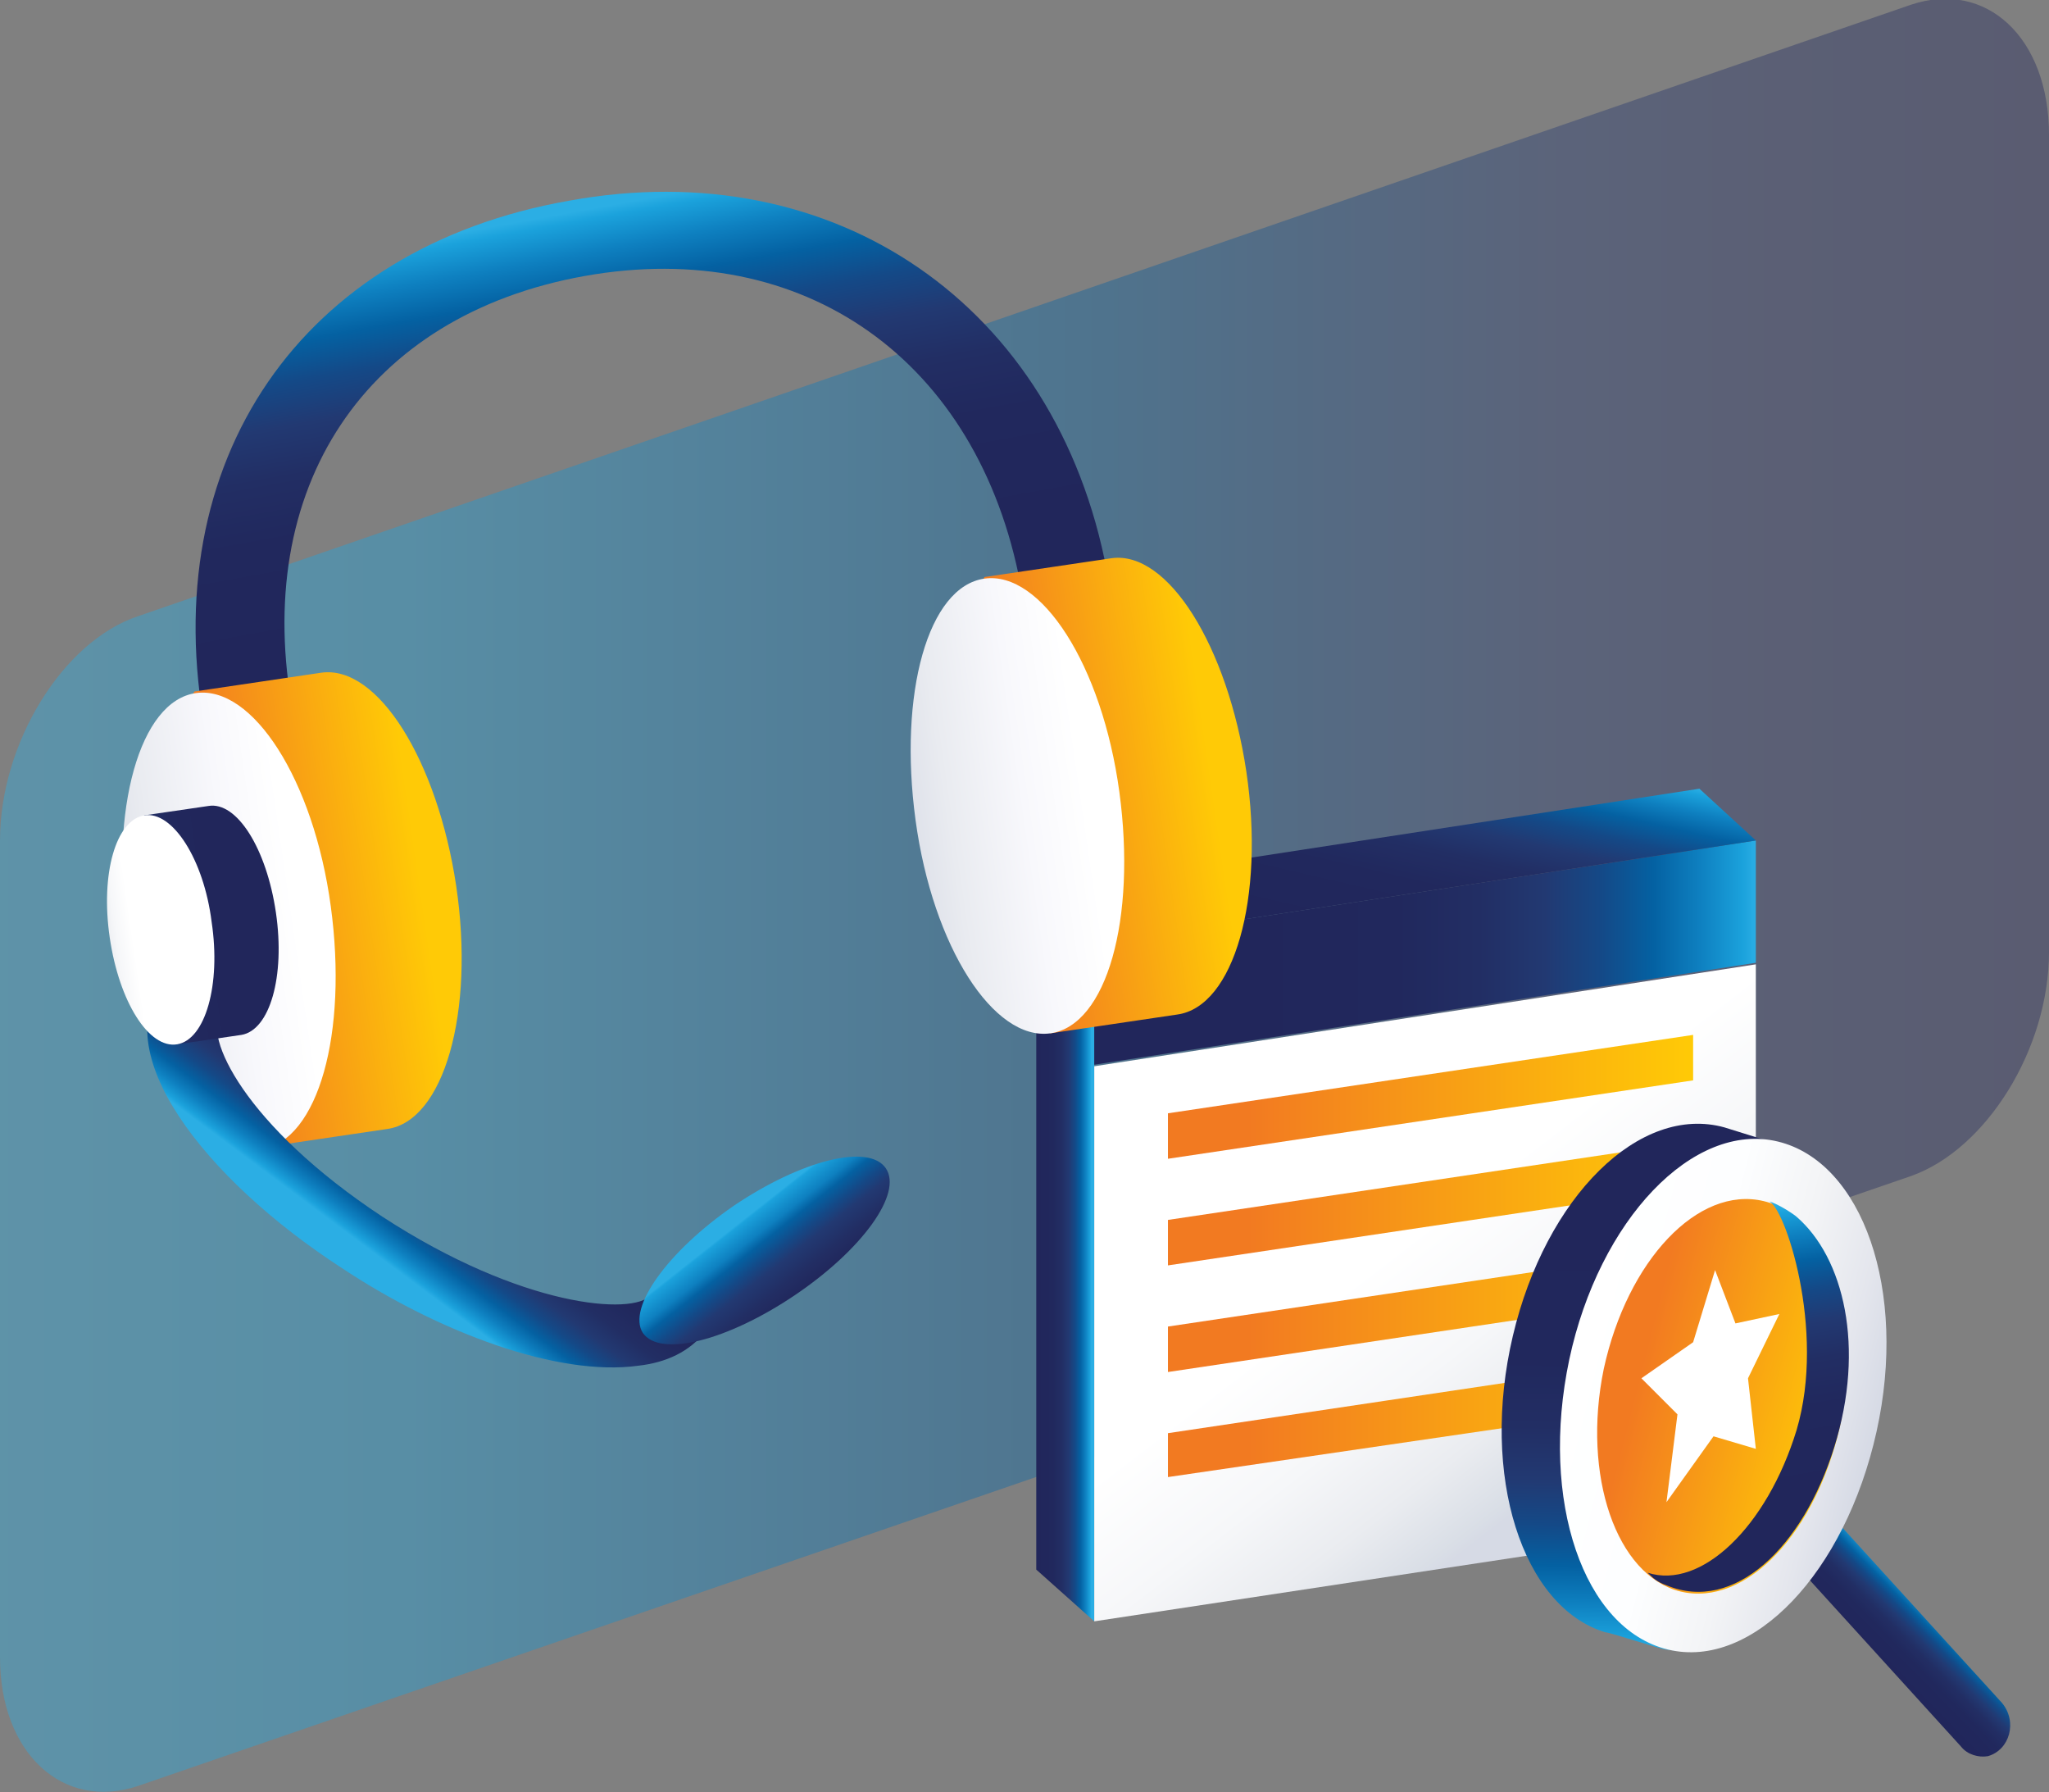 <?xml version="1.0" encoding="UTF-8"?> <svg xmlns="http://www.w3.org/2000/svg" xmlns:xlink="http://www.w3.org/1999/xlink" version="1.1" id="Layer_1" x="0px" y="0px" viewBox="0 0 130.7 114.3" style="enable-background:new 0 0 130.7 114.3;" xml:space="preserve"><rect x="0" y="0" width="130.7" height="114.3" fill="#808080" stroke="none"/> <style type="text/css"> .st0{opacity:0.4;fill:url(#SVGID_1_);} .st1{fill:url(#SVGID_00000145770995567696155920000006354944861866729894_);} .st2{fill:url(#SVGID_00000018203157333845288140000011321365775162286233_);} .st3{fill:url(#SVGID_00000015312519881143137250000014663391856851301810_);} .st4{fill:url(#SVGID_00000055706696065393666600000006966177588983623040_);} .st5{fill:url(#SVGID_00000148663258810065941160000007327862775780317602_);} .st6{fill:url(#SVGID_00000136385661293532529940000000522070865859140286_);} .st7{fill:url(#SVGID_00000021118745772102055560000017018994958411770025_);} .st8{fill:url(#SVGID_00000148661822388722445500000005468940239949298580_);} .st9{fill:url(#SVGID_00000072248906856513476860000006959378413336098463_);} .st10{fill:url(#SVGID_00000104674311514037887430000002365107055580247951_);} .st11{fill:url(#SVGID_00000026859754621901362810000007435279246621732768_);} .st12{fill:url(#SVGID_00000062892409865920943240000010190648355606000294_);} .st13{fill:url(#SVGID_00000150824785754854616370000007664575631436304817_);} .st14{fill:#FFFFFF;} .st15{fill:url(#SVGID_00000000907249636867337680000001280092287187383726_);} .st16{fill:url(#SVGID_00000024720036636544386700000013517897132028845481_);} .st17{fill:url(#SVGID_00000129910642343934789860000008952545764055556993_);} .st18{fill:url(#SVGID_00000165925298061812150350000014670297563657033125_);} .st19{fill:url(#SVGID_00000093156761895066612930000009149181894611666874_);} .st20{fill:url(#SVGID_00000133527938106200900190000017900301116066986134_);} .st21{fill:url(#SVGID_00000095323126835012556340000014374548506767836559_);} .st22{fill:url(#SVGID_00000012469242173997792610000005149249915340926337_);} .st23{fill:url(#SVGID_00000085235285865001334340000010025315289842469045_);} </style> <linearGradient id="SVGID_1_" gradientUnits="userSpaceOnUse" x1="-48.449" y1="70.121" x2="82.285" y2="70.121" gradientTransform="matrix(-1 0.536 0 1 82.285 -22.048)"> <stop offset="1.152320e-02" style="stop-color:#21265B"></stop> <stop offset="5.312480e-02" style="stop-color:#21285D"></stop> <stop offset="0.137" style="stop-color:#222E64"></stop> <stop offset="0.248" style="stop-color:#223972"></stop> <stop offset="0.35" style="stop-color:#144987"></stop> <stop offset="0.471" style="stop-color:#0461A2"></stop> <stop offset="0.63" style="stop-color:#0E80C0"></stop> <stop offset="0.801" style="stop-color:#1BA2DC"></stop> <stop offset="1" style="stop-color:#2BAEE4"></stop> </linearGradient> <path class="st0" d="M8.8,113.9L121.9,75c4.8-1.7,8.8-8.1,8.8-14.3V8.6c0-6.2-4-9.9-8.8-8.3L8.8,39.3C4,40.9,0,47.4,0,53.6l0,52.1 C0,111.8,4,115.5,8.8,113.9z"></path> <g> <linearGradient id="SVGID_00000046340494782354881820000001911187505823022233_" gradientUnits="userSpaceOnUse" x1="66.129" y1="-153.996" x2="69.798" y2="-153.996" gradientTransform="matrix(1 0.231 0 -1 0 -89.591)"> <stop offset="0" style="stop-color:#21265B"></stop> <stop offset="0.282" style="stop-color:#21285D"></stop> <stop offset="0.435" style="stop-color:#222E64"></stop> <stop offset="0.557" style="stop-color:#223972"></stop> <stop offset="0.663" style="stop-color:#144987"></stop> <stop offset="0.758" style="stop-color:#0461A2"></stop> <stop offset="0.846" style="stop-color:#0E80C0"></stop> <stop offset="0.926" style="stop-color:#1BA2DC"></stop> <stop offset="0.95" style="stop-color:#2BAEE4"></stop> </linearGradient> <polygon style="fill:url(#SVGID_00000046340494782354881820000001911187505823022233_);" points="69.8,103.4 66.1,100.1 66.1,56.8 69.8,60.1 "></polygon> <linearGradient id="SVGID_00000177458707938573813670000010359817265666594994_" gradientUnits="userSpaceOnUse" x1="69.798" y1="-129.35" x2="112.032" y2="-129.35" gradientTransform="matrix(1 0.231 0 -1 0 -89.591)"> <stop offset="0.227" style="stop-color:#21265B"></stop> <stop offset="0.456" style="stop-color:#21285D"></stop> <stop offset="0.581" style="stop-color:#222E64"></stop> <stop offset="0.68" style="stop-color:#223972"></stop> <stop offset="0.766" style="stop-color:#144987"></stop> <stop offset="0.844" style="stop-color:#0461A2"></stop> <stop offset="0.915" style="stop-color:#0E80C0"></stop> <stop offset="0.98" style="stop-color:#1BA2DC"></stop> <stop offset="1" style="stop-color:#2BAEE4"></stop> </linearGradient> <polygon style="fill:url(#SVGID_00000177458707938573813670000010359817265666594994_);" points="112,61.4 69.8,67.9 69.8,60.1 112,53.6 "></polygon> <linearGradient id="SVGID_00000047053958133995664870000014846750083753591452_" gradientUnits="userSpaceOnUse" x1="75.546" y1="-135.689" x2="106.284" y2="-166.427" gradientTransform="matrix(1 0.231 0 -1 0 -89.591)"> <stop offset="0" style="stop-color:#FFFFFF"></stop> <stop offset="0.43" style="stop-color:#FFFFFF"></stop> <stop offset="0.585" style="stop-color:#F6F7F9"></stop> <stop offset="0.695" style="stop-color:#EAECF0"></stop> <stop offset="0.783" style="stop-color:#D9DEE6"></stop> <stop offset="0.799" style="stop-color:#D6DAE5"></stop> </linearGradient> <polygon style="fill:url(#SVGID_00000047053958133995664870000014846750083753591452_);" points="112,97 69.8,103.4 69.8,68 112,61.5 "></polygon> <linearGradient id="SVGID_00000103229990007012598880000011573530977953370041_" gradientUnits="userSpaceOnUse" x1="89.081" y1="-133.539" x2="89.081" y2="-114.868" gradientTransform="matrix(1 0.231 0 -1 0 -89.591)"> <stop offset="0.227" style="stop-color:#21265B"></stop> <stop offset="0.456" style="stop-color:#21285D"></stop> <stop offset="0.581" style="stop-color:#222E64"></stop> <stop offset="0.68" style="stop-color:#223972"></stop> <stop offset="0.766" style="stop-color:#144987"></stop> <stop offset="0.844" style="stop-color:#0461A2"></stop> <stop offset="0.915" style="stop-color:#0E80C0"></stop> <stop offset="0.98" style="stop-color:#1BA2DC"></stop> <stop offset="1" style="stop-color:#2BAEE4"></stop> </linearGradient> <polygon style="fill:url(#SVGID_00000103229990007012598880000011573530977953370041_);" points="112,53.6 69.8,60.1 66.1,56.8 108.4,50.3 "></polygon> <linearGradient id="SVGID_00000157273187969142173830000002247481615813835142_" gradientUnits="userSpaceOnUse" x1="74.462" y1="-138.476" x2="107.973" y2="-138.476" gradientTransform="matrix(1 0.231 0 -1 0 -89.591)"> <stop offset="0.154" style="stop-color:#F27A21"></stop> <stop offset="1" style="stop-color:#FFCA06"></stop> </linearGradient> <polygon style="fill:url(#SVGID_00000157273187969142173830000002247481615813835142_);" points="108,68.9 74.5,73.9 74.5,71 108,66 "></polygon> <linearGradient id="SVGID_00000038411346594903203530000008854282644870595206_" gradientUnits="userSpaceOnUse" x1="74.462" y1="-145.265" x2="107.973" y2="-145.265" gradientTransform="matrix(1 0.231 0 -1 0 -89.591)"> <stop offset="0.154" style="stop-color:#F27A21"></stop> <stop offset="1" style="stop-color:#FFCA06"></stop> </linearGradient> <polygon style="fill:url(#SVGID_00000038411346594903203530000008854282644870595206_);" points="108,75.7 74.5,80.7 74.5,77.8 108,72.8 "></polygon> <linearGradient id="SVGID_00000064337080599763372880000017498270038316335249_" gradientUnits="userSpaceOnUse" x1="74.462" y1="-152.054" x2="107.973" y2="-152.054" gradientTransform="matrix(1 0.231 0 -1 0 -89.591)"> <stop offset="0.154" style="stop-color:#F27A21"></stop> <stop offset="1" style="stop-color:#FFCA06"></stop> </linearGradient> <polygon style="fill:url(#SVGID_00000064337080599763372880000017498270038316335249_);" points="108,82.5 74.5,87.5 74.5,84.6 108,79.6 "></polygon> <linearGradient id="SVGID_00000098203254497074912400000013701439207609472701_" gradientUnits="userSpaceOnUse" x1="74.462" y1="-158.842" x2="107.973" y2="-158.842" gradientTransform="matrix(1 0.231 0 -1 0 -89.591)"> <stop offset="0.154" style="stop-color:#F27A21"></stop> <stop offset="1" style="stop-color:#FFCA06"></stop> </linearGradient> <polygon style="fill:url(#SVGID_00000098203254497074912400000013701439207609472701_);" points="108,89.3 74.5,94.2 74.5,91.4 108,86.4 "></polygon> <g> <linearGradient id="SVGID_00000099649540972259424440000004642727644376417713_" gradientUnits="userSpaceOnUse" x1="477.819" y1="-16.118" x2="486.107" y2="-48.742" gradientTransform="matrix(0.969 0.264 0.246 -0.965 -352.839 -70.134)"> <stop offset="0.227" style="stop-color:#21265B"></stop> <stop offset="0.456" style="stop-color:#21285D"></stop> <stop offset="0.581" style="stop-color:#222E64"></stop> <stop offset="0.68" style="stop-color:#223972"></stop> <stop offset="0.766" style="stop-color:#144987"></stop> <stop offset="0.844" style="stop-color:#0461A2"></stop> <stop offset="0.915" style="stop-color:#0E80C0"></stop> <stop offset="0.98" style="stop-color:#1BA2DC"></stop> <stop offset="1" style="stop-color:#2BAEE4"></stop> </linearGradient> <path style="fill:url(#SVGID_00000099649540972259424440000004642727644376417713_);" d="M115.9,90.8c-2,8.5-4.5,15.2-9.6,14.4 c-0.3,0-3.6-1.1-3.9-1.1c-5.3-1.6-8-10-5.9-18.9s8.1-14.8,13.5-13.3c1.6,0.5,4.5,1.4,4.5,1.4C117,76.8,117.4,84.6,115.9,90.8z"></path> <linearGradient id="SVGID_00000001639696306927188360000008132443971937355396_" gradientUnits="userSpaceOnUse" x1="-1058.385" y1="117.503" x2="-1053.502" y2="117.503" gradientTransform="matrix(0.707 -0.694 -0.707 -0.72 946.827 -548.599)"> <stop offset="0" style="stop-color:#21265B"></stop> <stop offset="0.282" style="stop-color:#21285D"></stop> <stop offset="0.435" style="stop-color:#222E64"></stop> <stop offset="0.557" style="stop-color:#223972"></stop> <stop offset="0.663" style="stop-color:#144987"></stop> <stop offset="0.758" style="stop-color:#0461A2"></stop> <stop offset="0.846" style="stop-color:#0E80C0"></stop> <stop offset="0.926" style="stop-color:#1BA2DC"></stop> <stop offset="0.95" style="stop-color:#2BAEE4"></stop> </linearGradient> <path style="fill:url(#SVGID_00000001639696306927188360000008132443971937355396_);" d="M126.8,112L126.8,112 c-0.6,0.1-1.3-0.1-1.7-0.6l-20-22l4.2-1l18.4,20.2C128.7,109.8,128.2,111.6,126.8,112z"></path> <linearGradient id="SVGID_00000076601074170763383130000012856330081347462544_" gradientUnits="userSpaceOnUse" x1="475.528" y1="-32.087" x2="495.6" y2="-32.087" gradientTransform="matrix(0.969 0.264 0.246 -0.965 -352.839 -70.134)"> <stop offset="0" style="stop-color:#FFFFFF"></stop> <stop offset="0.384" style="stop-color:#FDFEFF"></stop> <stop offset="0.64" style="stop-color:#F3F4F6"></stop> <stop offset="0.859" style="stop-color:#E4E6ED"></stop> <stop offset="1" style="stop-color:#D6DAE5"></stop> </linearGradient> <path style="fill:url(#SVGID_00000076601074170763383130000012856330081347462544_);" d="M100.1,86.7c1.9-8.9,7.9-15.2,13.3-13.9 c5.4,1.3,8.3,9.5,6.3,18.5s-7.9,15.2-13.3,13.9C101,103.9,98.2,95.7,100.1,86.7z"></path> <linearGradient id="SVGID_00000054988767072202487990000005621351902951087004_" gradientUnits="userSpaceOnUse" x1="477.856" y1="-32.087" x2="493.273" y2="-32.087" gradientTransform="matrix(0.969 0.264 0.246 -0.965 -352.839 -70.134)"> <stop offset="0.154" style="stop-color:#F27A21"></stop> <stop offset="1" style="stop-color:#FFCA06"></stop> </linearGradient> <path style="fill:url(#SVGID_00000054988767072202487990000005621351902951087004_);" d="M102.3,87.3c1.5-6.9,6-11.7,10.2-10.7 c4.2,1,6.3,7.3,4.9,14.2c-1.5,6.9-6,11.7-10.2,10.7C103.1,100.5,100.9,94.1,102.3,87.3z"></path> <linearGradient id="SVGID_00000070088070719606303800000011251910772561465791_" gradientUnits="userSpaceOnUse" x1="-605.312" y1="3010.516" x2="-599.397" y2="2987.234" gradientTransform="matrix(-0.903 -9.782787e-02 -8.948220e-02 0.993 -164.823 -2947.351)"> <stop offset="0.227" style="stop-color:#21265B"></stop> <stop offset="0.456" style="stop-color:#21285D"></stop> <stop offset="0.581" style="stop-color:#222E64"></stop> <stop offset="0.68" style="stop-color:#223972"></stop> <stop offset="0.766" style="stop-color:#144987"></stop> <stop offset="0.844" style="stop-color:#0461A2"></stop> <stop offset="0.915" style="stop-color:#0E80C0"></stop> <stop offset="0.98" style="stop-color:#1BA2DC"></stop> <stop offset="1" style="stop-color:#2BAEE4"></stop> </linearGradient> <path style="fill:url(#SVGID_00000070088070719606303800000011251910772561465791_);" d="M106.3,101.1c-0.6-0.2-0.9-0.5-1.2-0.8 c3.4,1.1,7.6-2.9,9.5-9.1c1.9-6.4-0.8-14.4-1.8-14.6c0.7,0.2,1.7,0.9,1.8,1c3,2.6,4.4,8.3,2.4,14.7 C115,98.7,110.6,102.9,106.3,101.1z"></path> <polygon class="st14" points="109.4,81 108,85.6 104.7,87.9 107,90.2 106.3,95.8 109.3,91.6 112,92.4 111.5,87.9 113.5,83.8 110.7,84.4 "></polygon> </g> </g> <g> <linearGradient id="SVGID_00000168796574197980710650000016922715844553084061_" gradientUnits="userSpaceOnUse" x1="2590.633" y1="3431.332" x2="2600.15" y2="3431.332" gradientTransform="matrix(-0.599 -3.295 -0.984 0.179 4970.351 7966.915)"> <stop offset="0.227" style="stop-color:#21265B"></stop> <stop offset="0.456" style="stop-color:#21285D"></stop> <stop offset="0.581" style="stop-color:#222E64"></stop> <stop offset="0.68" style="stop-color:#223972"></stop> <stop offset="0.766" style="stop-color:#144987"></stop> <stop offset="0.844" style="stop-color:#0461A2"></stop> <stop offset="0.915" style="stop-color:#0E80C0"></stop> <stop offset="0.98" style="stop-color:#1BA2DC"></stop> <stop offset="1" style="stop-color:#2BAEE4"></stop> </linearGradient> <path style="fill:url(#SVGID_00000168796574197980710650000016922715844553084061_);" d="M16.2,48.6c-1.5,0.2-2.9-0.7-3.1-2 c-3.2-17.2,6.1-30.8,23.2-33.8c17-3.1,31.1,6.7,34.3,23.6c0.3,1.4-0.8,2.7-2.3,2.9c-1.5,0.3-3-0.6-3.2-2 c-2.7-14.3-13.8-22.2-27.8-19.7c-14,2.5-21.3,13.5-18.6,27.9c0.3,1.4-0.8,2.7-2.3,2.9C16.3,48.6,16.3,48.6,16.2,48.6L16.2,48.6z"></path> <linearGradient id="SVGID_00000023960147938574324220000015711781422882460289_" gradientUnits="userSpaceOnUse" x1="5519.667" y1="-121.778" x2="5504.262" y2="-121.778" gradientTransform="matrix(-0.99 0.144 -0.144 -0.99 5509.255 -861.437)"> <stop offset="0.154" style="stop-color:#F27A21"></stop> <stop offset="1" style="stop-color:#FFCA06"></stop> </linearGradient> <path style="fill:url(#SVGID_00000023960147938574324220000015711781422882460289_);" d="M66.5,51.2c0.8,5.7-1.9,12.6,0.5,14.7 l8.1-1.2c3.6-0.5,5.6-7.4,4.4-15.5c-1.2-8-5-14.1-8.6-13.6l-8.1,1.2C61,39.6,65.6,45.5,66.5,51.2z"></path> <linearGradient id="SVGID_00000094600020973797555110000010861089653256408239_" gradientUnits="userSpaceOnUse" x1="5512.415" y1="-121.778" x2="5525.578" y2="-121.778" gradientTransform="matrix(-0.99 0.144 -0.144 -0.99 5509.255 -861.437)"> <stop offset="0" style="stop-color:#FFFFFF"></stop> <stop offset="0.293" style="stop-color:#F8F8FC"></stop> <stop offset="0.665" style="stop-color:#E9EBF0"></stop> <stop offset="0.99" style="stop-color:#D6DAE5"></stop> </linearGradient> <path style="fill:url(#SVGID_00000094600020973797555110000010861089653256408239_);" d="M62.8,36.9c3.6-0.5,7.5,5.5,8.6,13.6 S70.6,65.4,67,65.9c-3.6,0.5-7.5-5.5-8.6-13.6S59.2,37.4,62.8,36.9z"></path> <linearGradient id="SVGID_00000001655652666965152840000001317563982223604626_" gradientUnits="userSpaceOnUse" x1="5570.54" y1="-121.778" x2="5555.136" y2="-121.778" gradientTransform="matrix(-0.99 0.144 -0.144 -0.99 5509.255 -861.437)"> <stop offset="0.154" style="stop-color:#F27A21"></stop> <stop offset="1" style="stop-color:#FFCA06"></stop> </linearGradient> <path style="fill:url(#SVGID_00000001655652666965152840000001317563982223604626_);" d="M16.1,58.5c0.8,5.7-1.9,12.6,0.5,14.7 l8.1-1.2c3.6-0.5,5.6-7.4,4.4-15.5c-1.2-8-5-14.1-8.6-13.6l-8.1,1.2C10.7,46.9,15.3,52.8,16.1,58.5z"></path> <linearGradient id="SVGID_00000173856899212997020810000001589795227130923684_" gradientUnits="userSpaceOnUse" x1="5563.288" y1="-121.778" x2="5576.451" y2="-121.778" gradientTransform="matrix(-0.99 0.144 -0.144 -0.99 5509.255 -861.437)"> <stop offset="0" style="stop-color:#FFFFFF"></stop> <stop offset="0.293" style="stop-color:#F8F8FC"></stop> <stop offset="0.665" style="stop-color:#E9EBF0"></stop> <stop offset="0.99" style="stop-color:#D6DAE5"></stop> </linearGradient> <path style="fill:url(#SVGID_00000173856899212997020810000001589795227130923684_);" d="M12.5,44.2c3.6-0.5,7.5,5.5,8.6,13.6 s-0.8,14.9-4.4,15.5c-3.6,0.5-7.5-5.5-8.6-13.6S8.9,44.7,12.5,44.2z"></path> <linearGradient id="SVGID_00000160171497684662455260000001896140657431200388_" gradientUnits="userSpaceOnUse" x1="5325.244" y1="-677.924" x2="5338.003" y2="-677.924" gradientTransform="matrix(-0.598 0.801 0.801 0.598 3758.873 -3790.463)"> <stop offset="0.227" style="stop-color:#21265B"></stop> <stop offset="0.456" style="stop-color:#21285D"></stop> <stop offset="0.581" style="stop-color:#222E64"></stop> <stop offset="0.68" style="stop-color:#223972"></stop> <stop offset="0.766" style="stop-color:#144987"></stop> <stop offset="0.844" style="stop-color:#0461A2"></stop> <stop offset="0.915" style="stop-color:#0E80C0"></stop> <stop offset="0.98" style="stop-color:#1BA2DC"></stop> <stop offset="1" style="stop-color:#2BAEE4"></stop> </linearGradient> <path style="fill:url(#SVGID_00000160171497684662455260000001896140657431200388_);" d="M40.7,87.1c-5.1,0.7-12.7-2.1-19-6.3 c-8.6-5.6-15.1-13.8-11.1-18.5c0.8-0.9,2.1-1.1,3.1-0.5c1,0.6,1.2,1.9,0.4,2.8c-1.2,1.4,1.5,7.2,10.3,13c8.9,5.8,16,6.3,17.1,5 c0.8-0.9,2.1-1.1,3.1-0.5c1,0.6,1.1,1.9,0.4,2.8C44,86.2,42.5,86.9,40.7,87.1z"></path> <linearGradient id="SVGID_00000132078924549672604850000003497323776198223037_" gradientUnits="userSpaceOnUse" x1="5566.806" y1="-121.778" x2="5574.56" y2="-121.778" gradientTransform="matrix(-0.99 0.144 -0.144 -0.99 5509.255 -861.437)"> <stop offset="0.227" style="stop-color:#21265B"></stop> <stop offset="0.456" style="stop-color:#21285D"></stop> <stop offset="0.581" style="stop-color:#222E64"></stop> <stop offset="0.68" style="stop-color:#223972"></stop> <stop offset="0.766" style="stop-color:#144987"></stop> <stop offset="0.844" style="stop-color:#0461A2"></stop> <stop offset="0.915" style="stop-color:#0E80C0"></stop> <stop offset="0.98" style="stop-color:#1BA2DC"></stop> <stop offset="1" style="stop-color:#2BAEE4"></stop> </linearGradient> <path style="fill:url(#SVGID_00000132078924549672604850000003497323776198223037_);" d="M11,59.2c0.4,2.8-1,6.4,0.3,7.4l4.1-0.6 c1.8-0.3,2.8-3.7,2.2-7.8s-2.5-7.1-4.3-6.8L9.2,52C8.3,53.4,10.6,56.4,11,59.2z"></path> <linearGradient id="SVGID_00000124129873414352712060000007283904043068649662_" gradientUnits="userSpaceOnUse" x1="5570.909" y1="-121.778" x2="5577.535" y2="-121.778" gradientTransform="matrix(-0.99 0.144 -0.144 -0.99 5509.255 -861.437)"> <stop offset="0" style="stop-color:#FFFFFF"></stop> <stop offset="0.43" style="stop-color:#FFFFFF"></stop> <stop offset="0.585" style="stop-color:#F6F7F9"></stop> <stop offset="0.695" style="stop-color:#EAECF0"></stop> <stop offset="0.783" style="stop-color:#D9DEE6"></stop> <stop offset="0.799" style="stop-color:#D6DAE5"></stop> </linearGradient> <path style="fill:url(#SVGID_00000124129873414352712060000007283904043068649662_);" d="M9.2,52c1.8-0.3,3.8,2.8,4.3,6.8 c0.6,4-0.4,7.5-2.2,7.8S7.6,63.9,7,59.8S7.4,52.3,9.2,52z"></path> <linearGradient id="SVGID_00000082329422707006279110000002790375935272720262_" gradientUnits="userSpaceOnUse" x1="3431.078" y1="-2118.636" x2="3438.103" y2="-2118.636" gradientTransform="matrix(-0.619 -0.785 0.785 -0.619 3839.014 1465.046)"> <stop offset="6.570561e-02" style="stop-color:#21265B"></stop> <stop offset="0.177" style="stop-color:#21285D"></stop> <stop offset="0.309" style="stop-color:#222E64"></stop> <stop offset="0.481" style="stop-color:#223972"></stop> <stop offset="0.596" style="stop-color:#144987"></stop> <stop offset="0.729" style="stop-color:#0461A2"></stop> <stop offset="0.815" style="stop-color:#0E80C0"></stop> <stop offset="0.98" style="stop-color:#1BA2DC"></stop> <stop offset="1" style="stop-color:#2BAEE4"></stop> </linearGradient> <path style="fill:url(#SVGID_00000082329422707006279110000002790375935272720262_);" d="M46.8,76.9c4.3-2.9,8.6-4,9.7-2.4 c1.1,1.6-1.5,5.2-5.8,8.1s-8.6,4-9.7,2.4C40,83.4,42.6,79.8,46.8,76.9z"></path> </g> </svg> 